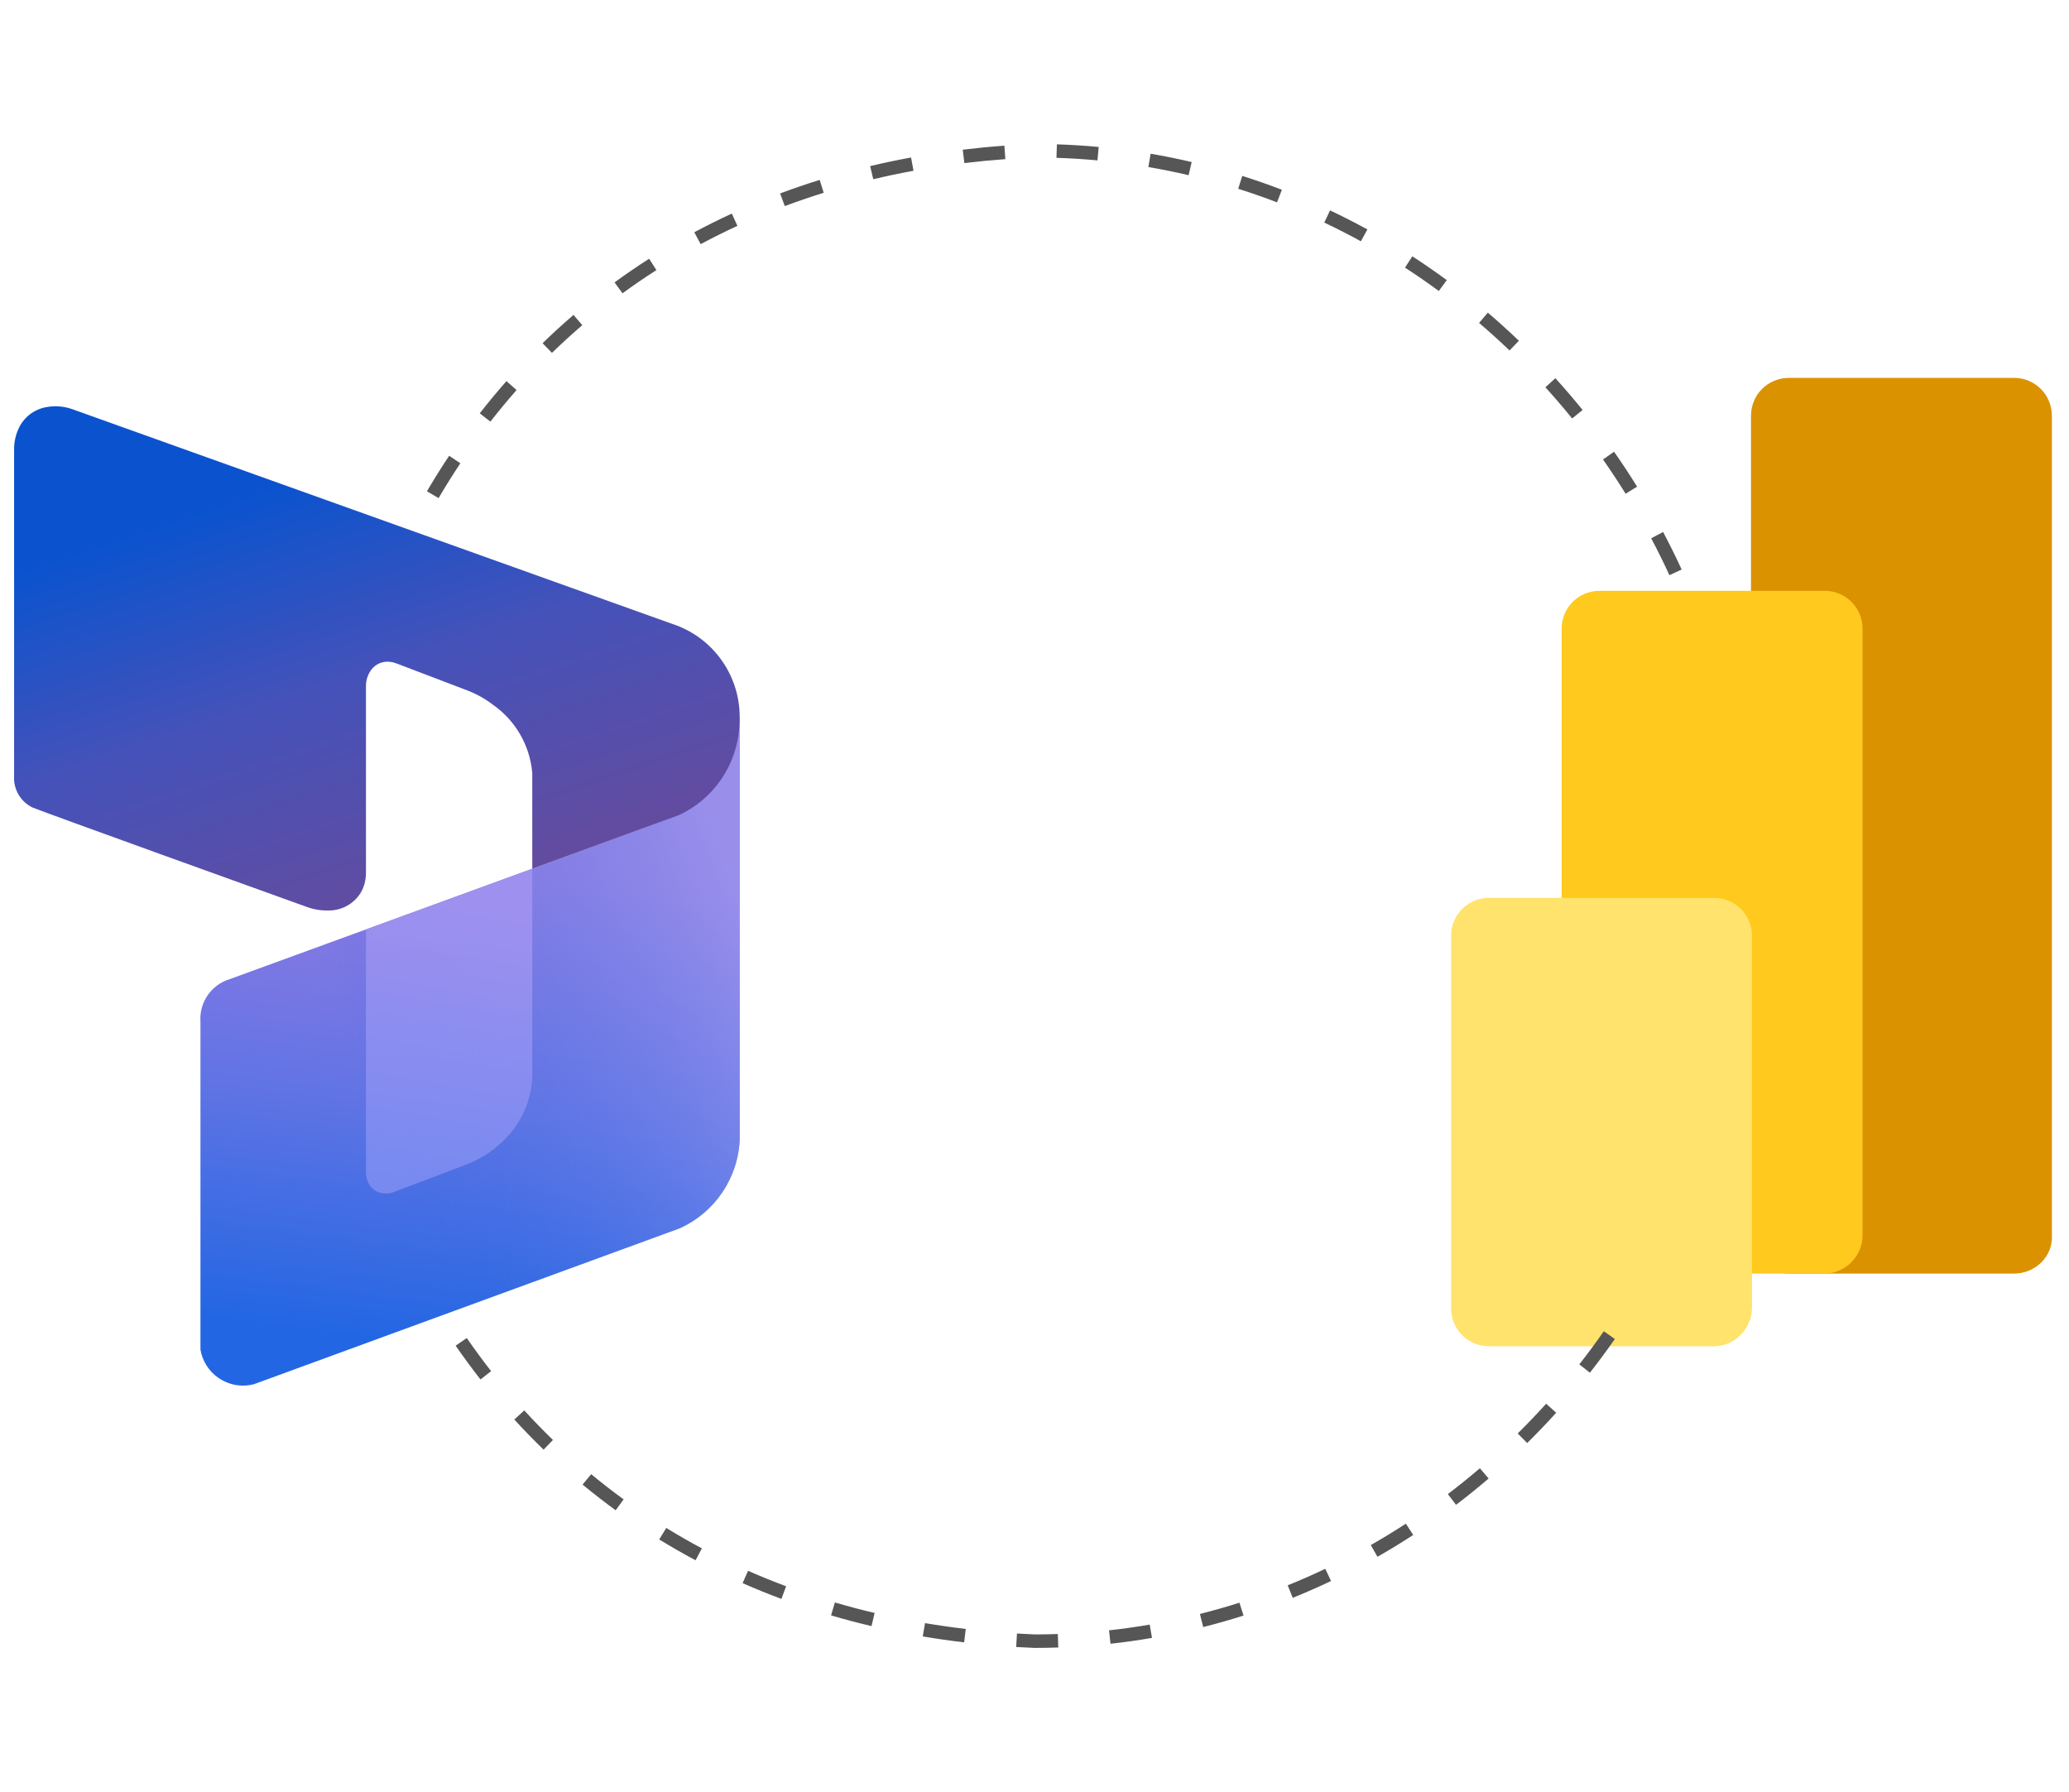 <?xml version="1.0" encoding="UTF-8"?><svg xmlns="http://www.w3.org/2000/svg" width="199.336" height="172.615" xmlns:xlink="http://www.w3.org/1999/xlink" viewBox="0 0 199.336 172.615"><defs><style>.k{fill:#ffc91d;}.l{fill:#565656;}.m{fill:url(#c);}.n{fill:url(#f);opacity:.88;}.n,.o{isolation:isolate;}.p{fill:#ffe36c;}.q{filter:url(#h);}.r{fill:url(#e);}.o{fill:url(#d);opacity:.63;}.s{fill:#db9200;}</style><linearGradient id="c" x1="44.664" y1="10096.217" x2="52.844" y2="10159.85" gradientTransform="translate(-3.204 10229.945) scale(1 -1)" gradientUnits="userSpaceOnUse"><stop offset=".057" stop-color="#2266e3"/><stop offset=".425" stop-color="#6274e4"/><stop offset=".493" stop-color="#6c75e4"/><stop offset=".788" stop-color="#947be2"/></linearGradient><linearGradient id="d" x1="15.321" y1="10116.456" x2="76.216" y2="10137.5" gradientTransform="translate(-3.204 10229.945) scale(1 -1)" gradientUnits="userSpaceOnUse"><stop offset=".376" stop-color="#2266e3" stop-opacity="0"/><stop offset=".583" stop-color="#4b77e7" stop-opacity=".336"/><stop offset="1" stop-color="#9b9af0"/></linearGradient><linearGradient id="e" x1="29.959" y1="10187.188" x2="52.017" y2="10120.844" gradientTransform="translate(-3.204 10229.945) scale(1 -1)" gradientUnits="userSpaceOnUse"><stop offset=".057" stop-color="#0b53ce"/><stop offset=".339" stop-color="#4552b9"/><stop offset=".708" stop-color="#674b9c"/></linearGradient><linearGradient id="f" x1="43.24" y1="10114.727" x2="49.977" y2="10152.946" gradientTransform="translate(-3.204 10229.945) scale(1 -1)" gradientUnits="userSpaceOnUse"><stop offset=".057" stop-color="#7e8df1"/><stop offset=".713" stop-color="#a193f0"/></linearGradient><filter id="h" filterUnits="userSpaceOnUse"><feOffset dx="7" dy="7"/><feGaussianBlur result="i" stdDeviation="5"/><feFlood flood-color="#000" flood-opacity="0"/><feComposite in2="i" operator="in"/><feComposite in="SourceGraphic"/></filter></defs><g id="a"/><g id="b"><g><path d="M19.313,98.418v31.591c.384,2.266,2.532,3.792,4.798,3.409,.119-.02,.236-.045,.353-.076l40.982-15.002c3.432-1.529,5.692-4.881,5.824-8.636v-40.676c-.424,3.928-2.626,7.445-5.975,9.542l-43.179,15.757c-1.772,.546-2.933,2.241-2.803,4.091Z" style="fill:url(#c);"/><path d="M19.313,98.418v31.591c.384,2.266,2.532,3.792,4.798,3.409,.119-.02,.236-.045,.353-.076l40.982-15.002c3.432-1.529,5.692-4.881,5.824-8.636v-40.711s-.017-.199-.068,.128c-.76,4.787-4.06,8.784-8.616,10.438l-40.469,14.769c-1.772,.546-2.933,2.241-2.803,4.091Z" style="fill:url(#d); isolation:isolate; opacity:.63;"/><path d="M1.735,41.414c-.254,.595-.382,1.236-.376,1.882v31.486c-.069,1.266,.629,2.45,1.77,3.004,1.736,.694,22.917,8.316,26.444,9.585,.656,.241,1.352,.355,2.05,.335,1.278,.024,2.473-.632,3.14-1.722,.332-.581,.502-1.239,.495-1.908v-17.968c-.006-.509,.136-1.009,.41-1.438,.346-.569,.959-.919,1.625-.929,.311-.003,.62,.055,.909,.17l6.781,2.583c.908,.343,1.761,.818,2.53,1.409,2.164,1.52,3.543,3.92,3.768,6.554v9.229l14.015-5.114c3.455-1.551,5.749-4.907,5.939-8.69,.005-.134,.011-.268,.021-.401,.19-4.244-2.483-8.091-6.527-9.394L7.011,39.434c-.785-.289-1.632-.368-2.457-.231-1.263,.19-2.333,1.029-2.819,2.21Z" style="fill:url(#e);"/><path d="M35.259,89.532v23.409c-.005,.397,.097,.788,.297,1.131,.242,.415,.64,.716,1.106,.835,.434,.107,.891,.077,1.307-.088l6.847-2.591c1.709-.633,3.222-1.703,4.389-3.103,1.328-1.577,2.063-3.57,2.075-5.632v-19.809l-16.021,5.848Z" style="fill:url(#f); isolation:isolate; opacity:.88;"/></g><g id="g"><path d="M194.04,122.684h-21.694c-2.071,0-3.648-1.676-3.648-3.648V40.05c0-2.071,1.676-3.648,3.648-3.648h21.694c2.071,0,3.648,1.676,3.648,3.648V119.036c.099,1.972-1.578,3.648-3.648,3.648Z" style="fill:#db9200;"/><path d="M175.797,122.684h-21.694c-2.071,0-3.648-1.676-3.648-3.648V60.561c0-2.071,1.676-3.648,3.648-3.648h21.694c2.071,0,3.648,1.676,3.648,3.648v58.475c0,1.972-1.676,3.648-3.648,3.648Z" style="fill:#ffc91d;"/><g style="filter:url(#h);"><path d="M158.146,122.684h-21.694c-2.071,0-3.648-1.676-3.648-3.648v-35.894c0-2.071,1.676-3.648,3.648-3.648h21.694c2.071,0,3.648,1.676,3.648,3.648v35.795c0,2.071-1.676,3.747-3.648,3.747Z" style="fill:#ffe36c;"/></g></g></g><g id="j"><path d="M99.668,158.745c-.61-.024-1.19-.053-1.766-.088l.078-1.298c.568,.034,1.14,.064,1.714,.087,.725-.001,1.475-.013,2.221-.039l.045,1.299c-.762,.026-1.525,.039-2.292,.039Zm7.323-.401l-.143-1.292c1.304-.144,2.623-.33,3.919-.553l.221,1.281c-1.322,.228-2.667,.417-3.997,.564Zm-14.101-.134c-1.335-.158-2.676-.35-3.988-.572l.217-1.282c1.29,.217,2.611,.406,3.924,.562l-.152,1.291Zm23.033-1.475l-.318-1.261c1.275-.322,2.557-.686,3.807-1.084l.395,1.239c-1.276,.406-2.582,.778-3.883,1.106Zm-31.958-.092c-1.313-.31-2.625-.656-3.897-1.03l.367-1.247c1.25,.367,2.538,.708,3.829,1.012l-.299,1.265Zm-8.68-2.62c-1.261-.469-2.519-.979-3.738-1.516l.523-1.19c1.197,.527,2.432,1.028,3.668,1.488l-.453,1.218Zm49.263-.102l-.486-1.206c1.215-.49,2.433-1.025,3.62-1.59l.559,1.174c-1.211,.575-2.453,1.121-3.692,1.621Zm-57.536-3.619c-1.182-.63-2.359-1.306-3.501-2.007l.68-1.107c1.12,.688,2.275,1.35,3.433,1.968l-.611,1.147Zm65.697-.335l-.643-1.13c1.138-.648,2.274-1.341,3.38-2.061l.709,1.089c-1.127,.734-2.286,1.441-3.446,2.101Zm-73.392-4.48c-1.079-.786-2.151-1.619-3.188-2.476l.828-1.002c1.016,.84,2.066,1.656,3.125,2.426l-.766,1.051Zm80.963-.526l-.787-1.035c1.047-.796,2.084-1.633,3.083-2.488l.846,.988c-1.019,.871-2.075,1.724-3.142,2.535Zm-87.911-5.316c-.961-.93-1.909-1.907-2.818-2.902l.961-.876c.89,.976,1.819,1.933,2.762,2.845l-.904,.934Zm94.767-.634l-.914-.925c.939-.926,1.861-1.89,2.741-2.865l.965,.872c-.897,.992-1.837,1.974-2.792,2.918Zm-100.843-6.125c-.824-1.053-1.629-2.148-2.394-3.255l1.07-.739c.75,1.086,1.539,2.16,2.347,3.192l-1.023,.801Zm106.886-.653l-1.023-.802c.809-1.03,1.603-2.103,2.36-3.189l1.066,.744c-.772,1.106-1.581,2.199-2.403,3.247Zm7.66-76.826c-.554-1.201-1.145-2.396-1.757-3.552l1.148-.608c.623,1.177,1.225,2.393,1.788,3.616l-1.18,.544Zm-118.585-7.424l-1.121-.657c.679-1.159,1.397-2.309,2.138-3.42l1.082,.721c-.727,1.09-1.433,2.219-2.099,3.356Zm114.364-.418c-.69-1.114-1.424-2.225-2.178-3.302l1.065-.746c.769,1.097,1.515,2.228,2.219,3.362l-1.105,.685Zm-109.373-6.949l-1.025-.799c.822-1.054,1.688-2.098,2.573-3.103l.975,.86c-.868,.985-1.717,2.008-2.522,3.042Zm104.219-.305c-.826-1.02-1.692-2.031-2.576-3.004l.963-.874c.899,.992,1.782,2.021,2.623,3.06l-1.01,.818Zm-98.286-6.319l-.906-.932c.962-.935,1.965-1.852,2.981-2.723l.846,.987c-.994,.854-1.978,1.751-2.92,2.668Zm92.258-.231c-.954-.913-1.942-1.806-2.938-2.654l.844-.989c1.014,.864,2.021,1.774,2.992,2.704l-.898,.94Zm-85.461-5.508l-.768-1.05c1.082-.79,2.203-1.557,3.332-2.279l.701,1.095c-1.107,.708-2.206,1.459-3.266,2.234Zm78.644-.221c-1.059-.778-2.154-1.536-3.257-2.251l.707-1.091c1.125,.73,2.241,1.502,3.319,2.295l-.769,1.047Zm-71.115-4.514l-.613-1.145c1.177-.631,2.393-1.236,3.612-1.798l.543,1.181c-1.195,.551-2.387,1.144-3.542,1.763Zm63.61-.276c-1.162-.637-2.349-1.243-3.529-1.801l.557-1.175c1.203,.569,2.413,1.187,3.598,1.836l-.625,1.14Zm-55.502-3.389l-.455-1.217c1.248-.467,2.531-.907,3.814-1.306l.387,1.241c-1.261,.392-2.521,.823-3.746,1.282Zm47.422-.36c-1.232-.473-2.492-.914-3.741-1.308l.391-1.24c1.275,.403,2.56,.852,3.817,1.334l-.467,1.214Zm-38.901-2.228l-.301-1.265c1.292-.307,2.618-.586,3.943-.829l.234,1.279c-1.303,.239-2.607,.513-3.877,.815Zm30.382-.39c-1.276-.299-2.581-.562-3.879-.783l.219-1.282c1.323,.225,2.654,.494,3.957,.799l-.297,1.266Zm-21.606-1.165l-.154-1.29c1.317-.159,2.666-.289,4.009-.386l.094,1.296c-1.321,.096-2.649,.224-3.948,.38Zm12.825-.261c-1.308-.121-2.636-.204-3.95-.246l.041-1.299c1.341,.043,2.696,.127,4.028,.251l-.119,1.294Z" style="fill:#565656;"/></g></svg>